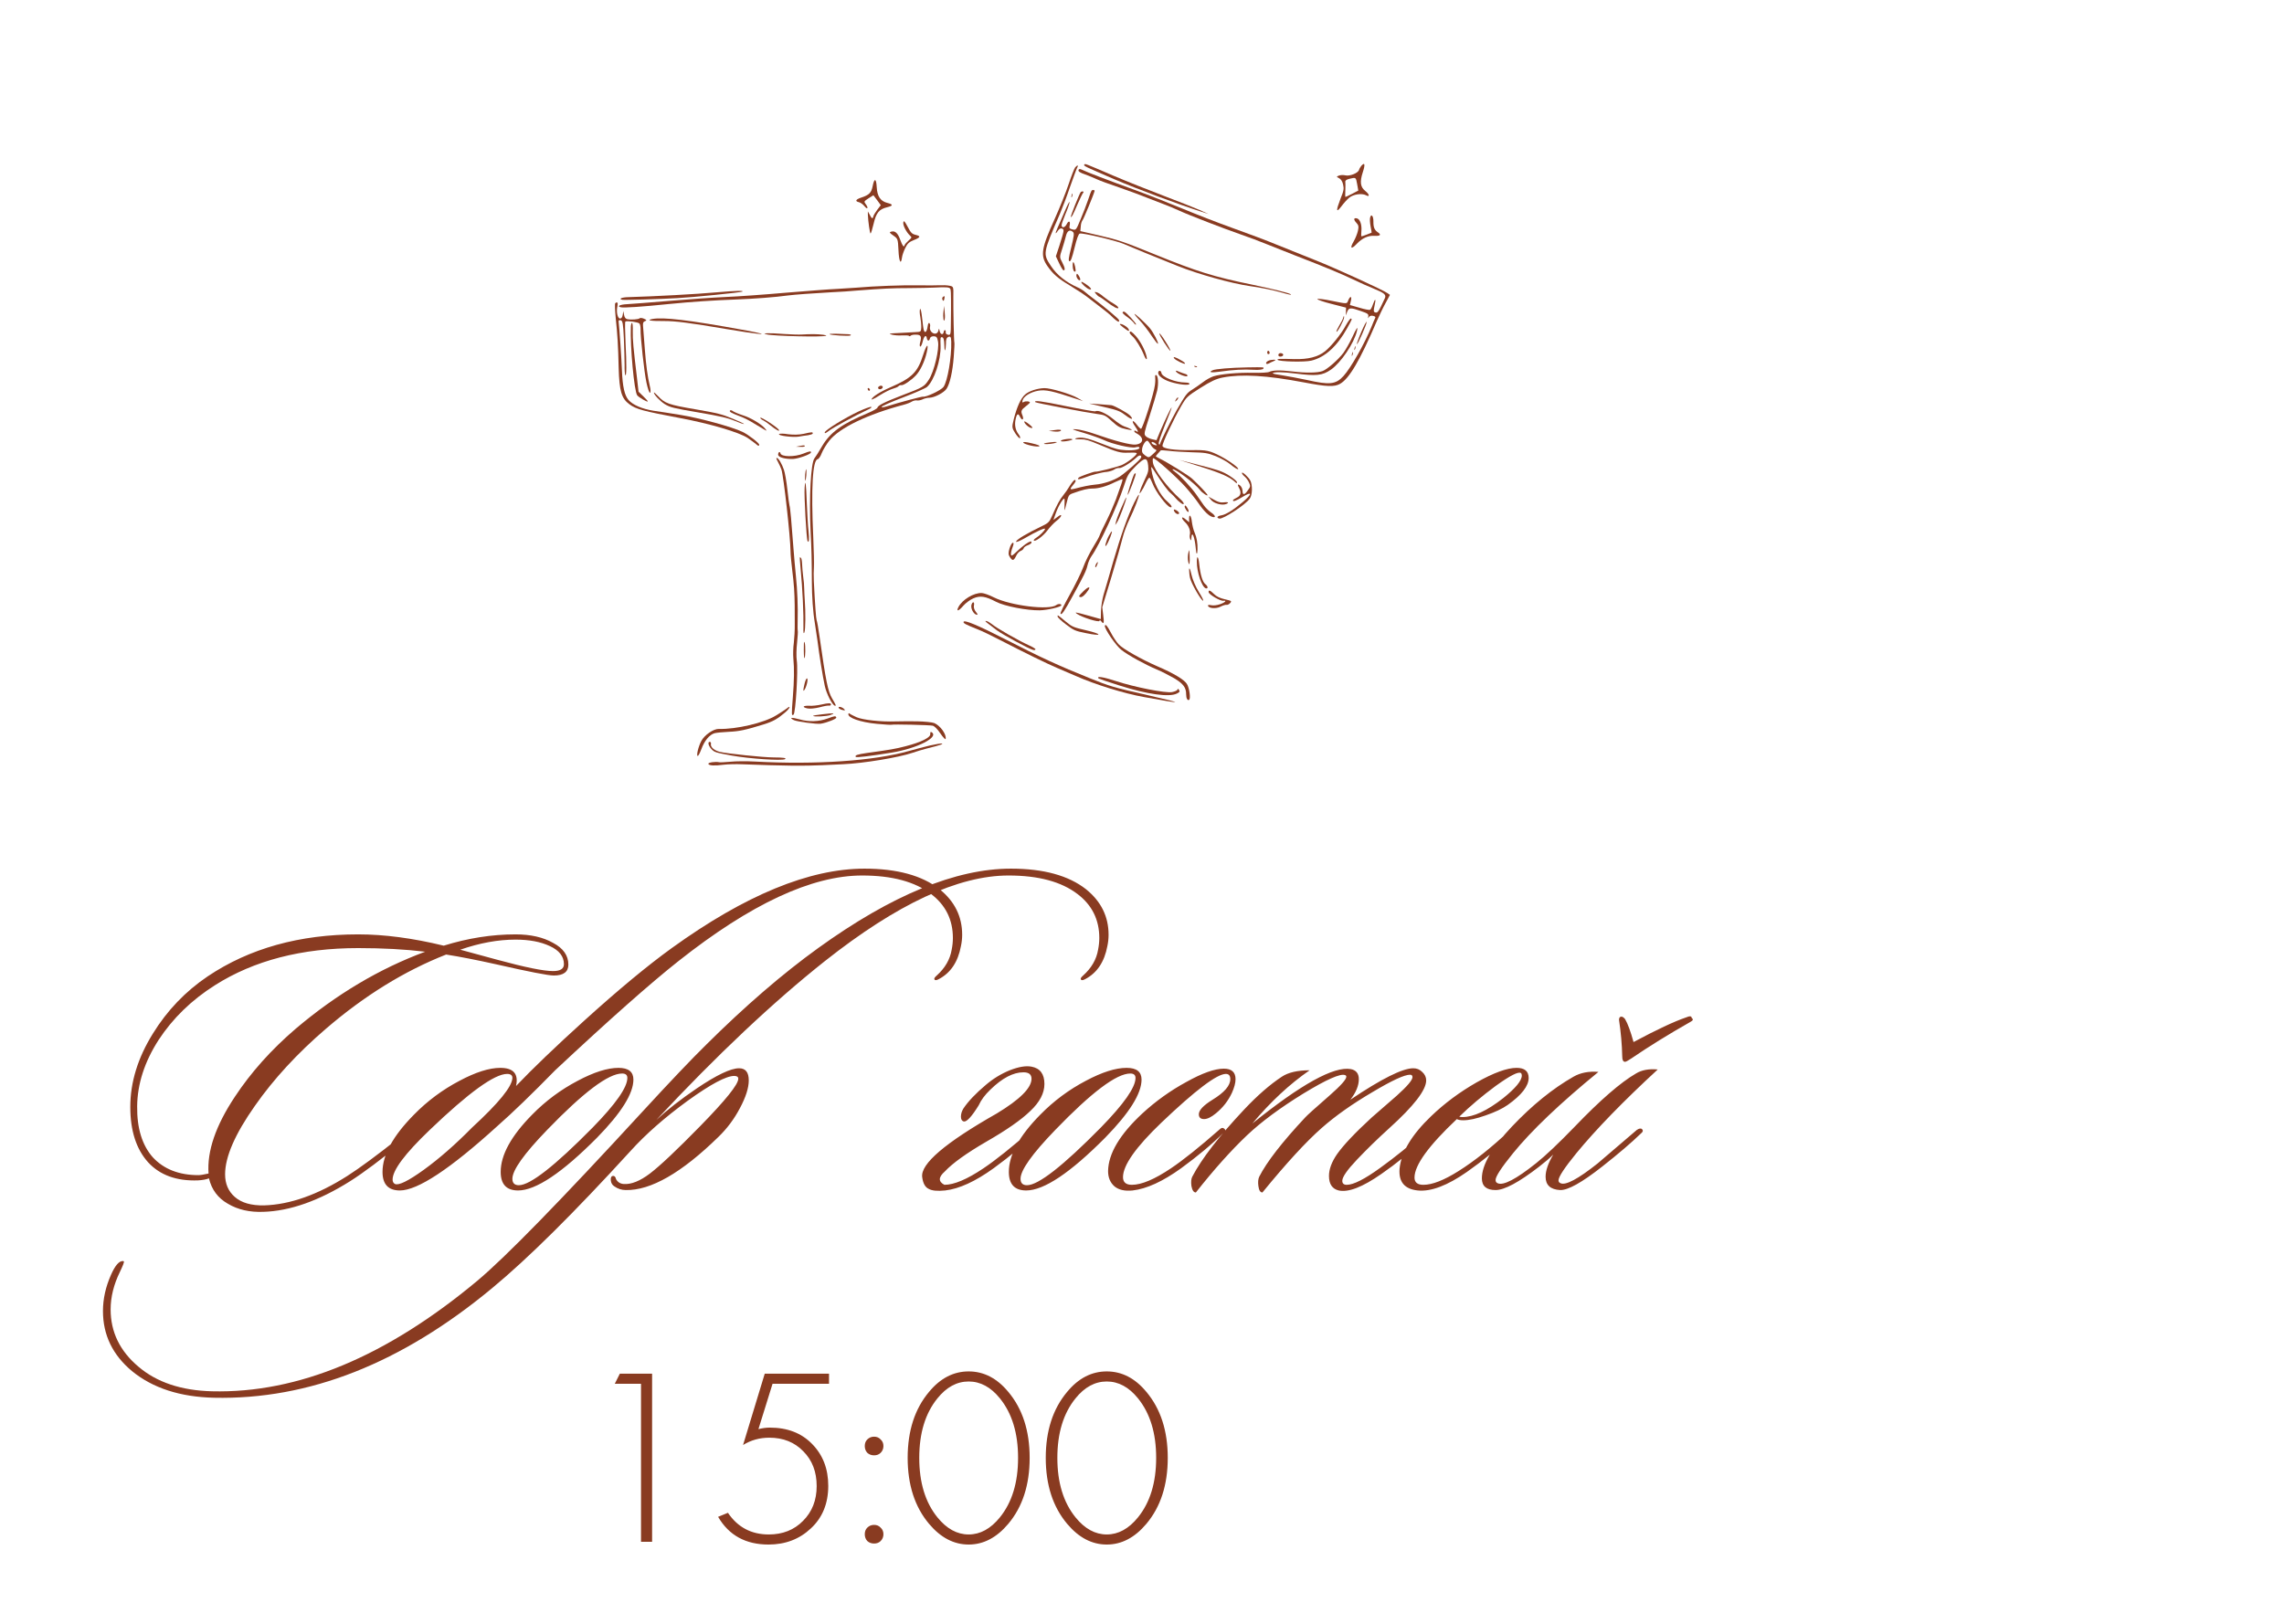 <?xml version="1.0" encoding="UTF-8"?> <svg xmlns="http://www.w3.org/2000/svg" width="277" height="197" viewBox="0 0 277 197" fill="none"><path d="M68.93 117.015C68.93 117.896 68.343 118.336 67.169 118.336C66.484 118.336 64.136 117.88 60.124 116.966C57.776 116.445 55.771 116.053 54.107 115.792C49.052 117.782 44.193 120.782 39.529 124.794C36.072 127.762 33.202 130.876 30.919 134.138C28.506 137.562 27.299 140.334 27.299 142.454C27.299 143.596 27.69 144.509 28.473 145.194C29.288 145.911 30.479 146.254 32.044 146.221C35.175 146.123 38.534 144.933 42.122 142.65C43.655 141.671 45.775 140.106 48.481 137.953C48.938 137.595 49.215 137.464 49.313 137.562C49.509 137.758 49.362 138.068 48.873 138.492C46.199 140.677 44.062 142.275 42.464 143.286C38.681 145.667 35.175 146.906 31.946 147.004C30.283 147.069 28.848 146.743 27.641 146.025C26.434 145.34 25.668 144.313 25.342 142.943C25.016 143.074 24.576 143.155 24.021 143.188C21.412 143.286 19.39 142.552 17.955 140.986C16.52 139.388 15.803 137.154 15.803 134.284C15.803 131.284 16.716 128.316 18.542 125.381C20.271 122.576 22.488 120.26 25.195 118.434C30.25 115.042 36.333 113.346 43.443 113.346C46.606 113.346 50.063 113.803 53.814 114.716C56.749 113.803 59.652 113.346 62.522 113.346C64.348 113.346 65.865 113.689 67.071 114.374C68.311 115.026 68.93 115.907 68.93 117.015ZM68.392 116.966C68.392 116.021 67.821 115.287 66.68 114.765C65.571 114.243 64.185 113.982 62.522 113.982C60.402 113.982 58.168 114.39 55.819 115.205C56.863 115.499 58.363 115.907 60.32 116.428C63.679 117.342 65.93 117.798 67.071 117.798C67.952 117.798 68.392 117.521 68.392 116.966ZM51.563 115.45C49.117 115.156 46.41 115.01 43.443 115.01C36.594 115.01 30.805 116.51 26.076 119.51C23.238 121.304 20.955 123.522 19.227 126.164C17.531 128.805 16.667 131.48 16.634 134.186C16.602 136.861 17.238 138.932 18.542 140.399C19.879 141.834 21.722 142.552 24.07 142.552C24.298 142.552 24.706 142.487 25.293 142.356C25.097 139.649 26.157 136.551 28.473 133.061C30.43 130.093 32.892 127.338 35.86 124.794C40.785 120.619 46.019 117.505 51.563 115.45ZM62.584 131.74C64.638 129.588 67.394 126.946 70.851 123.815C74.993 120.065 78.532 117.13 81.467 115.01C90.37 108.585 98.165 105.372 104.851 105.372C108.797 105.372 111.83 106.204 113.95 107.867C115.777 109.335 116.69 111.178 116.69 113.395C116.69 113.852 116.641 114.308 116.543 114.765C116.184 116.689 115.287 118.026 113.852 118.777C113.559 118.94 113.379 118.94 113.314 118.777C113.282 118.679 113.379 118.532 113.608 118.336C114.619 117.423 115.222 116.379 115.418 115.205C115.516 114.716 115.565 114.243 115.565 113.787C115.565 111.569 114.684 109.791 112.923 108.454C110.966 106.954 108.178 106.204 104.557 106.204C98.459 106.204 91.039 109.661 82.299 116.575C78.874 119.282 73.884 123.701 67.329 129.833C64.491 132.735 62.143 135.002 60.284 136.633C54.577 141.818 50.647 144.411 48.494 144.411C47.092 144.411 46.391 143.661 46.391 142.161C46.391 140.106 47.663 137.79 50.207 135.214C51.837 133.551 53.68 132.181 55.735 131.104C57.691 130.061 59.339 129.539 60.676 129.539C62.274 129.539 62.91 130.273 62.584 131.74ZM61.507 130.273C59.974 130.273 56.843 132.54 52.114 137.073C49.114 139.943 47.614 141.949 47.614 143.09C47.614 143.351 47.712 143.53 47.907 143.628C48.364 143.824 49.522 143.253 51.381 141.916C53.272 140.546 55.229 138.834 57.251 136.779C60.48 133.811 62.111 131.806 62.143 130.762C62.143 130.436 61.931 130.273 61.507 130.273ZM76.818 130.958C76.818 132.654 75.35 135.002 72.415 138.002C68.175 142.275 64.979 144.411 62.827 144.411C61.424 144.411 60.723 143.661 60.723 142.161C60.723 140.106 61.995 137.79 64.539 135.214C66.169 133.551 68.012 132.181 70.067 131.104C72.024 130.061 73.671 129.539 75.008 129.539C76.215 129.539 76.818 130.012 76.818 130.958ZM75.448 130.224C73.785 130.224 70.752 132.507 66.349 137.073C63.544 139.975 62.142 141.949 62.142 142.992C62.142 143.514 62.403 143.775 62.925 143.775C64.294 143.775 67.278 141.443 71.877 136.779C74.682 133.909 76.084 131.904 76.084 130.762C76.084 130.403 75.872 130.224 75.448 130.224ZM134.3 114.765C133.941 116.689 133.044 118.026 131.609 118.777C131.315 118.94 131.136 118.94 131.071 118.777C131.038 118.679 131.136 118.532 131.364 118.336C132.375 117.423 132.979 116.379 133.174 115.205C133.272 114.716 133.321 114.243 133.321 113.787C133.321 111.569 132.441 109.791 130.679 108.454C128.723 106.954 125.934 106.204 122.314 106.204C116.215 106.204 108.796 109.661 100.055 116.575C93.761 121.565 86.945 127.99 79.606 135.85C80.944 134.61 82.574 133.339 84.498 132.034C86.912 130.403 88.624 129.588 89.635 129.588C90.418 129.588 90.809 130.077 90.809 131.056C90.809 131.969 90.45 133.094 89.733 134.431C89.048 135.736 88.184 136.893 87.14 137.904C82.672 142.275 78.921 144.427 75.888 144.362C75.399 144.362 74.943 144.215 74.519 143.922C74.258 143.759 74.111 143.514 74.078 143.188C74.046 142.862 74.127 142.682 74.323 142.65C74.519 142.617 74.649 142.748 74.714 143.041C74.91 143.4 75.22 143.596 75.644 143.628C76.557 143.693 77.617 143.269 78.824 142.356C80.063 141.41 82.101 139.486 84.939 136.584C88.004 133.453 89.537 131.545 89.537 130.86C89.537 130.632 89.374 130.517 89.048 130.517C88.07 130.517 86.178 131.528 83.373 133.551C80.601 135.573 78.302 137.595 76.475 139.617C69.627 147.118 64.033 152.662 59.696 156.25C48.705 165.382 37.453 169.817 25.941 169.556C21.831 169.458 18.521 168.382 16.01 166.327C13.661 164.37 12.487 161.941 12.487 159.038C12.487 157.571 12.813 156.103 13.466 154.635C13.955 153.526 14.428 152.972 14.884 152.972C14.95 152.972 14.999 152.988 15.031 153.021C15.064 153.119 14.901 153.543 14.542 154.293C13.792 155.826 13.417 157.342 13.417 158.842C13.417 161.582 14.542 163.898 16.792 165.789C19.01 167.681 21.978 168.676 25.696 168.773C36.132 169.034 46.862 164.566 57.886 155.369C61.278 152.532 67.963 145.683 77.943 134.822C81.302 131.17 83.879 128.463 85.672 126.702C90.369 122.038 94.886 118.141 99.224 115.01C108.127 108.585 115.922 105.372 122.608 105.372C126.554 105.372 129.587 106.204 131.707 107.867C133.533 109.335 134.446 111.178 134.446 113.395C134.446 113.852 134.397 114.308 134.3 114.765ZM120.894 135.067C123.699 133.371 125.101 131.969 125.101 130.86C125.101 130.338 124.775 130.077 124.123 130.077C122.883 130.077 121.546 130.778 120.111 132.181C119.459 132.8 118.986 133.436 118.692 134.089C117.844 135.458 117.241 136.111 116.882 136.045C116.654 135.98 116.54 135.785 116.54 135.458C116.54 135.132 116.638 134.806 116.833 134.48C117.42 133.599 118.334 132.637 119.573 131.594C120.454 130.844 121.416 130.257 122.459 129.833C123.536 129.409 124.416 129.262 125.101 129.392C126.145 129.588 126.666 130.289 126.666 131.496C126.666 132.605 126.096 133.697 124.954 134.774C123.845 135.85 122.068 137.089 119.622 138.492C117.208 139.894 115.529 141.101 114.583 142.112C113.8 142.797 113.784 143.335 114.534 143.726C115.708 143.726 117.29 143.057 119.279 141.72C120.78 140.709 122.736 139.144 125.15 137.024C125.378 136.796 125.574 136.763 125.737 136.926C125.933 137.057 125.9 137.22 125.639 137.415C124.269 138.785 122.557 140.22 120.502 141.72C118.285 143.318 116.328 144.215 114.632 144.411C113.686 144.509 113.018 144.444 112.626 144.215C112.202 144.02 111.941 143.547 111.843 142.797C111.615 141.198 114.632 138.622 120.894 135.067ZM138.446 130.958C138.446 132.654 136.979 135.002 134.044 138.002C129.804 142.275 126.608 144.411 124.455 144.411C123.053 144.411 122.351 143.661 122.351 142.161C122.351 140.106 123.623 137.79 126.167 135.214C127.798 133.551 129.641 132.181 131.695 131.104C133.652 130.061 135.299 129.539 136.636 129.539C137.843 129.539 138.446 130.012 138.446 130.958ZM137.077 130.224C135.413 130.224 132.38 132.507 127.977 137.073C125.173 139.975 123.77 141.949 123.77 142.992C123.77 143.514 124.031 143.775 124.553 143.775C125.923 143.775 128.907 141.443 133.505 136.779C136.31 133.909 137.713 131.904 137.713 130.762C137.713 130.403 137.501 130.224 137.077 130.224ZM149.405 132.572C148.948 133.551 148.296 134.382 147.448 135.067C146.893 135.524 146.42 135.752 146.029 135.752C145.605 135.752 145.393 135.556 145.393 135.165C145.393 134.676 145.948 134.089 147.056 133.404C148.491 132.523 149.209 131.692 149.209 130.909C149.209 130.485 149.03 130.273 148.671 130.273C147.594 130.273 144.985 132.246 140.843 136.192C137.745 139.16 136.196 141.362 136.196 142.797C136.196 143.416 136.555 143.726 137.272 143.726C138.446 143.726 140.028 143.057 142.018 141.72C143.518 140.709 145.475 139.144 147.888 137.024C148.116 136.796 148.312 136.763 148.475 136.926C148.671 137.057 148.638 137.22 148.377 137.415C147.007 138.785 145.295 140.22 143.241 141.72C141.023 143.318 139.066 144.215 137.37 144.411C136.424 144.509 135.69 144.346 135.169 143.922C134.647 143.465 134.386 142.845 134.386 142.063C134.419 139.943 135.805 137.611 138.544 135.067C140.175 133.567 141.952 132.295 143.877 131.251C145.801 130.175 147.317 129.637 148.426 129.637C149.372 129.637 149.845 130.061 149.845 130.909C149.845 131.365 149.698 131.92 149.405 132.572ZM173.309 137.268C173.439 137.399 173.325 137.644 172.966 138.002C171.14 139.698 169.33 141.166 167.536 142.405C165.253 144.003 163.525 144.672 162.351 144.411C161.568 144.215 161.176 143.628 161.176 142.65C161.176 141.834 161.503 140.954 162.155 140.008C162.938 138.899 164.34 137.415 166.362 135.556C167.373 134.676 168.384 133.795 169.395 132.915C170.667 131.773 171.303 131.023 171.303 130.664C171.303 130.469 171.205 130.371 171.009 130.371C170.325 130.371 168.808 131.072 166.46 132.474C164.014 133.909 161.959 135.361 160.296 136.828C158.404 138.492 156.007 141.101 153.105 144.655C152.844 144.655 152.681 144.395 152.615 143.873C152.55 143.416 152.583 143.041 152.713 142.748C153.626 140.954 155.485 138.557 158.29 135.556C158.486 135.328 159.481 134.431 161.274 132.866C162.611 131.692 163.28 130.941 163.28 130.615C163.28 130.517 163.231 130.452 163.133 130.42C162.579 130.191 160.883 130.941 158.046 132.67C155.241 134.398 152.974 136.078 151.246 137.709C149.289 139.568 147.218 141.883 145.033 144.655C144.772 144.655 144.592 144.395 144.495 143.873C144.429 143.384 144.462 143.009 144.592 142.748C145.734 140.562 147.837 137.839 150.903 134.578C152.501 132.882 154.018 131.561 155.453 130.615C156.235 130.093 157.361 129.833 158.828 129.833C156.415 131.496 154.099 133.648 151.882 136.29C157.785 131.528 161.764 129.327 163.818 129.686C164.47 129.816 164.797 130.224 164.797 130.909C164.797 131.692 164.454 132.523 163.769 133.404C167.552 130.86 170.096 129.588 171.401 129.588C171.825 129.588 172.184 129.735 172.477 130.028C172.803 130.322 172.966 130.664 172.966 131.056C172.966 132.23 171.466 134.17 168.466 136.877C167.063 138.149 165.759 139.421 164.552 140.693C163.378 141.932 162.791 142.78 162.791 143.237C162.791 143.563 162.97 143.726 163.329 143.726C164.144 143.726 165.498 143.041 167.389 141.671C169.281 140.302 170.993 138.915 172.526 137.513C172.885 137.187 173.146 137.105 173.309 137.268ZM185.393 130.762C185.393 131.74 184.545 132.833 182.849 134.04C182.197 134.496 181.3 134.92 180.159 135.312C179.05 135.703 178.153 135.899 177.468 135.899C177.109 135.899 176.848 135.85 176.685 135.752C173.261 138.981 171.549 141.345 171.549 142.845C171.549 143.432 171.908 143.726 172.625 143.726C173.701 143.726 175.12 143.172 176.881 142.063C178.805 140.856 180.876 139.209 183.094 137.122C183.42 136.828 183.648 136.763 183.779 136.926C183.909 137.089 183.828 137.317 183.534 137.611C181.643 139.339 179.767 140.856 177.908 142.161C175.528 143.824 173.538 144.574 171.94 144.411C170.342 144.248 169.608 143.367 169.739 141.769C169.934 139.78 171.206 137.66 173.555 135.41C175.185 133.844 177.028 132.474 179.083 131.3C181.17 130.126 182.784 129.539 183.926 129.539C184.904 129.539 185.393 129.947 185.393 130.762ZM184.464 130.175C184.17 129.947 183.143 130.469 181.382 131.74C179.751 132.947 178.283 134.186 176.979 135.458C177.077 135.491 177.207 135.507 177.37 135.507C178.707 135.507 180.354 134.741 182.311 133.208C183.812 132.001 184.562 131.088 184.562 130.469C184.562 130.338 184.529 130.24 184.464 130.175ZM201.048 129.735C196.841 133.616 193.547 137.008 191.166 139.91C189.731 141.671 189.014 142.764 189.014 143.188C189.014 143.351 189.095 143.465 189.258 143.53C189.878 143.824 191.378 143.025 193.759 141.133C193.824 141.068 195.406 139.715 198.504 137.073C198.798 136.877 199.01 136.845 199.14 136.975C199.303 137.138 199.255 137.317 198.994 137.513C197.852 138.622 196.287 139.959 194.297 141.525C191.851 143.449 190.155 144.395 189.209 144.362C188.035 144.297 187.448 143.759 187.448 142.748C187.448 141.997 187.758 141.101 188.378 140.057C187.954 140.481 187.383 140.97 186.666 141.525C184.22 143.416 182.458 144.362 181.382 144.362C180.273 144.362 179.719 143.889 179.719 142.943C179.719 141.313 180.942 139.209 183.388 136.633C185.834 134.056 188.313 132.05 190.824 130.615C191.672 130.126 192.683 129.93 193.857 130.028C189.193 133.844 185.736 137.138 183.486 139.91C182.083 141.639 181.382 142.715 181.382 143.139C181.382 143.335 181.464 143.465 181.627 143.53C182.312 143.856 183.877 143.041 186.323 141.084C187.465 140.171 189.014 138.703 190.971 136.681C194.069 133.453 196.548 131.3 198.407 130.224C199.091 129.8 199.972 129.637 201.048 129.735ZM196.352 123.717C196.352 123.457 196.45 123.326 196.645 123.326C196.776 123.326 196.923 123.424 197.086 123.62C197.412 124.174 197.754 125.104 198.113 126.408C200.918 124.908 203.038 123.913 204.473 123.424C204.929 123.228 205.158 123.245 205.158 123.473C205.386 123.636 205.337 123.799 205.011 123.962C202.369 125.462 199.972 126.946 197.819 128.414C197.428 128.675 197.184 128.805 197.086 128.805C196.857 128.805 196.743 128.593 196.743 128.169C196.711 126.702 196.58 125.218 196.352 123.717Z" fill="#893B21"></path><path d="M77.741 187.027V167.86H74.561L75.173 166.637H79.086V187.027H77.741ZM100.542 166.637V167.86H93.694L91.982 173.362C92.471 173.24 92.93 173.179 93.358 173.179C95.498 173.179 97.21 173.841 98.494 175.166C99.798 176.491 100.45 178.182 100.45 180.241C100.45 182.381 99.747 184.103 98.341 185.407C96.955 186.711 95.243 187.364 93.205 187.364C90.433 187.364 88.395 186.243 87.091 184.001L88.283 183.512C89.465 185.264 91.116 186.141 93.236 186.141C94.927 186.141 96.313 185.591 97.393 184.49C98.494 183.389 99.044 181.983 99.044 180.271C99.044 178.539 98.504 177.133 97.424 176.053C96.364 174.952 94.988 174.402 93.297 174.402C92.135 174.402 91.075 174.697 90.117 175.288L92.746 166.637H100.542ZM105.184 176.236C104.98 176.012 104.878 175.737 104.878 175.411C104.878 175.084 104.98 174.819 105.184 174.616C105.408 174.392 105.683 174.279 106.009 174.279C106.336 174.279 106.6 174.392 106.804 174.616C107.028 174.819 107.141 175.084 107.141 175.411C107.141 175.737 107.028 176.012 106.804 176.236C106.6 176.44 106.336 176.542 106.009 176.542C105.683 176.542 105.408 176.44 105.184 176.236ZM105.184 186.936C104.98 186.711 104.878 186.436 104.878 186.11C104.878 185.784 104.98 185.519 105.184 185.315C105.408 185.091 105.683 184.979 106.009 184.979C106.336 184.979 106.6 185.091 106.804 185.315C107.028 185.519 107.141 185.784 107.141 186.11C107.141 186.436 107.028 186.711 106.804 186.936C106.6 187.139 106.336 187.241 106.009 187.241C105.683 187.241 105.408 187.139 105.184 186.936ZM112.678 168.838C114.044 167.187 115.644 166.362 117.478 166.362C119.312 166.362 120.912 167.187 122.278 168.838C124.01 170.896 124.876 173.566 124.876 176.847C124.876 180.129 124.01 182.798 122.278 184.857C120.871 186.528 119.271 187.364 117.478 187.364C115.684 187.364 114.085 186.528 112.678 184.857C110.946 182.798 110.08 180.129 110.08 176.847C110.08 173.566 110.946 170.896 112.678 168.838ZM113.687 184.062C114.808 185.448 116.072 186.141 117.478 186.141C118.884 186.141 120.148 185.448 121.269 184.062C122.736 182.248 123.47 179.843 123.47 176.847C123.47 173.851 122.736 171.447 121.269 169.633C120.168 168.267 118.905 167.584 117.478 167.584C116.051 167.584 114.788 168.267 113.687 169.633C112.22 171.447 111.486 173.851 111.486 176.847C111.486 179.843 112.22 182.248 113.687 184.062ZM129.427 168.838C130.792 167.187 132.392 166.362 134.226 166.362C136.06 166.362 137.66 167.187 139.026 168.838C140.758 170.896 141.624 173.566 141.624 176.847C141.624 180.129 140.758 182.798 139.026 184.857C137.619 186.528 136.02 187.364 134.226 187.364C132.433 187.364 130.833 186.528 129.427 184.857C127.694 182.798 126.828 180.129 126.828 176.847C126.828 173.566 127.694 170.896 129.427 168.838ZM130.435 184.062C131.556 185.448 132.82 186.141 134.226 186.141C135.632 186.141 136.896 185.448 138.017 184.062C139.484 182.248 140.218 179.843 140.218 176.847C140.218 173.851 139.484 171.447 138.017 169.633C136.916 168.267 135.653 167.584 134.226 167.584C132.799 167.584 131.536 168.267 130.435 169.633C128.968 171.447 128.234 173.851 128.234 176.847C128.234 179.843 128.968 182.248 130.435 184.062Z" fill="#893B21"></path><path d="M165.093 20.122C164.98 20.269 164.852 20.477 164.825 20.596C164.735 20.986 163.706 21.396 163.181 21.274C162.911 21.212 162.559 21.226 162.366 21.307C162.069 21.428 162.066 21.443 162.406 21.616C162.632 21.732 162.817 22.027 162.891 22.392C163.009 22.909 162.975 23.122 162.571 24.118C162.01 25.584 162.038 25.874 162.673 25.042C162.951 24.664 163.376 24.194 163.63 23.984C164.138 23.565 165.138 23.417 165.662 23.68C166.153 23.952 166.098 23.576 165.589 23.174C164.975 22.684 164.896 22.066 165.279 20.891C165.594 19.937 165.521 19.636 165.093 20.122ZM164.595 22.344L164.732 23.118L163.958 23.523C163.528 23.74 163.173 23.91 163.161 23.892C163.138 23.855 163.143 23.492 163.161 23.07C163.18 22.648 163.175 22.189 163.158 22.059C163.132 21.895 163.302 21.776 163.671 21.688C164.441 21.503 164.445 21.488 164.595 22.344Z" fill="#893B21"></path><path d="M166.162 26.416C166.121 26.596 166.148 27.092 166.23 27.49C166.312 27.888 166.363 28.216 166.345 28.227C166.311 28.235 166.051 28.333 165.736 28.465C165.424 28.583 165.149 28.677 165.119 28.67C165.074 28.66 165.076 28.376 165.107 28.036C165.179 27.247 164.939 26.576 164.563 26.489C164.158 26.395 164.133 26.642 164.514 27.046C164.769 27.31 164.802 27.507 164.685 28.017C164.605 28.362 164.376 28.941 164.169 29.288C163.669 30.151 163.874 30.293 164.545 29.58C165.194 28.893 165.936 28.559 166.684 28.606C167.369 28.654 167.55 28.49 167.141 28.206C166.687 27.911 166.557 27.581 166.563 26.872C166.577 26.196 166.291 25.861 166.162 26.416Z" fill="#893B21"></path><path d="M131.508 19.968C131.365 20.109 131.55 20.199 135.133 21.739C137.955 22.944 142.965 24.813 145.692 25.68L146.575 25.964L145.501 25.478C144.913 25.216 142.955 24.447 141.152 23.762C139.348 23.076 136.611 21.985 135.07 21.329C131.456 19.783 131.618 19.836 131.508 19.968Z" fill="#893B21"></path><path d="M130.394 20.308C130.281 20.455 129.935 21.339 129.619 22.292C129.304 23.246 128.546 25.155 127.931 26.513C126.288 30.129 126.154 30.983 127.003 32.237C127.69 33.233 128.295 33.767 129.769 34.645C130.574 35.132 131.535 35.764 131.895 36.053C132.271 36.345 132.995 36.907 133.507 37.294C134.03 37.7 134.538 38.101 134.641 38.204C135.205 38.777 135.595 39.072 135.688 39.015C135.747 38.965 135.737 38.868 135.68 38.776C135.526 38.551 133.897 37.179 132.776 36.351C132.264 35.965 131.687 35.515 131.505 35.347C131.319 35.193 130.945 34.965 130.67 34.854C129.264 34.228 128.171 33.344 127.479 32.3C126.457 30.768 126.464 30.738 128.531 25.973C128.803 25.341 129.364 23.876 129.761 22.704C130.174 21.536 130.562 20.473 130.642 20.334C130.826 20.013 130.673 19.993 130.394 20.308Z" fill="#893B21"></path><path d="M130.795 20.64C130.76 20.79 130.991 20.954 131.593 21.156C132.045 21.324 132.681 21.581 132.994 21.733C133.308 21.884 134.561 22.348 135.765 22.752C136.98 23.175 138.512 23.735 139.19 24.018C139.871 24.286 140.786 24.64 141.223 24.804C141.66 24.968 142.469 25.298 142.997 25.546C144.226 26.115 148.47 27.743 150.505 28.451C151.355 28.742 152.827 29.288 153.78 29.682C154.737 30.061 156.243 30.662 157.113 31.005C160.671 32.381 162.547 33.162 164.044 33.871C164.912 34.293 166.061 34.796 166.611 35.018C167.869 35.53 168.15 35.753 167.959 36.166C167.203 37.792 167.098 37.973 166.813 37.907C166.573 37.852 166.555 37.721 166.708 37.062C166.909 36.192 166.781 36.131 166.493 36.965C166.39 37.273 166.249 37.54 166.16 37.583C166.086 37.629 165.494 37.523 164.873 37.332L163.716 37.002L163.841 36.462C163.979 35.862 163.718 35.897 163.482 36.505C163.351 36.87 163.336 36.866 161.583 36.508C160.604 36.298 159.787 36.204 159.769 36.279C159.752 36.353 160.527 36.627 161.485 36.865L163.247 37.319L163.233 37.79L163.219 38.261L163.383 37.825C163.583 37.302 163.792 37.288 165.064 37.74C165.884 38.024 165.994 38.097 165.943 38.385C165.899 38.644 165.911 38.662 166.019 38.466C166.099 38.326 166.288 38.26 166.514 38.312C166.799 38.378 166.86 38.455 166.755 38.636C166.69 38.779 166.503 39.178 166.371 39.542C165.549 41.595 163.832 44.641 162.945 45.604C162.01 46.636 161.264 46.716 158.527 46.099C157.532 45.885 156.182 45.635 155.541 45.535C154.881 45.445 154.352 45.339 154.366 45.279C154.408 45.099 155.653 45.118 157.081 45.306C159.663 45.635 160.375 45.563 161.431 44.828C162.642 43.971 164.208 41.648 164.566 40.167C164.725 39.477 164.536 39.75 163.967 40.976C163.683 41.59 163.208 42.412 162.928 42.805C162.311 43.626 160.942 44.825 160.392 45.014C159.786 45.237 158.373 45.258 156.789 45.065C155.234 44.879 154.359 44.898 153.929 45.114C153.785 45.192 152.919 45.244 152.006 45.222C150.117 45.181 148.031 45.377 147.161 45.65C146.834 45.764 146.256 46.072 145.888 46.366C145.523 46.645 144.939 47.047 144.607 47.254C143.923 47.681 143.802 47.858 142.693 49.781C141.998 51.01 140.772 53.506 140.67 53.877C140.65 53.967 140.604 53.957 140.535 53.846C140.462 53.75 140.757 52.887 141.279 51.586C141.748 50.447 142.116 49.474 142.093 49.437C142.046 49.363 141.305 50.929 140.691 52.35L140.258 53.403L139.702 53.275C139.402 53.205 139.062 53.032 138.936 52.892C138.723 52.653 138.757 52.503 139.426 50.431C139.816 49.226 140.228 47.853 140.336 47.388C140.525 46.5 140.459 45.553 140.204 45.494C140.114 45.473 140.071 45.59 140.1 45.739C140.125 45.902 140.122 46.328 140.069 46.695C139.988 47.592 138.559 52.062 138.378 52.021C138.288 52 138.056 51.773 137.864 51.507C137.355 50.837 137.168 51.03 137.659 51.712C138.062 52.295 138.118 52.529 137.793 52.296C137.683 52.223 137.574 52.214 137.557 52.289C137.54 52.364 137.669 52.489 137.854 52.579C138.798 53.081 138.718 53.837 137.699 53.933C137.087 53.98 135.22 53.501 132.733 52.626C131.958 52.352 131 52.115 130.566 52.078C129.851 52.023 129.934 52.074 131.46 52.521C132.377 52.797 133.457 53.189 133.872 53.379C134.913 53.873 137.21 54.404 137.701 54.265C137.924 54.19 138.145 54.194 138.176 54.264C138.326 54.504 137.593 54.666 136.545 54.613C135.639 54.562 135.222 54.45 133.904 53.924C132.093 53.205 131.405 53.03 130.786 53.108C130.134 53.194 130.341 53.321 131.107 53.293C131.631 53.287 132.063 53.403 133.257 53.916C135.506 54.863 135.878 54.965 136.872 54.91C137.384 54.886 137.821 54.908 137.856 54.964C137.972 55.148 136.733 56.126 136.032 56.421C135.386 56.683 133.053 57.264 132.842 57.216C132.692 57.181 131.002 57.785 130.844 57.922C130.561 58.188 130.826 58.203 131.45 57.968C132.404 57.604 133.617 57.284 134.245 57.24C134.554 57.201 134.963 57.074 135.133 56.956C135.321 56.826 135.593 56.746 135.728 56.778C135.998 56.84 137.196 56.106 137.847 55.483C138.174 55.164 138.47 55.185 138.397 55.499C138.345 55.724 136.553 57.316 135.825 57.795C135.079 58.286 133.793 58.715 132.811 58.788C132.18 58.847 131.335 59.015 130.356 59.278C129.75 59.438 129.707 59.349 130.099 58.887C130.468 58.451 130.543 58.263 130.348 58.218C130.273 58.201 130.01 58.519 129.762 58.904C129.527 59.307 129.148 59.852 128.932 60.102C128.537 60.579 128.178 61.238 127.572 62.63C127.248 63.345 127.142 63.462 126.219 63.897C124.566 64.683 123.279 65.459 123.223 65.699C123.196 65.819 123.63 65.651 124.23 65.316C125.728 64.446 126.789 63.965 126.74 64.175C126.691 64.385 126.097 64.974 125.653 65.25C125.468 65.365 125.34 65.509 125.374 65.565C125.517 65.771 126.527 65.026 127.035 64.338C127.312 63.96 127.792 63.455 128.084 63.222C128.39 62.993 128.661 62.708 128.692 62.573C128.712 62.42 128.56 62.464 128.25 62.708L127.756 63.067L128.069 62.192C128.385 61.302 129.061 60.226 129.097 60.55C129.125 60.636 129.113 61.028 129.101 61.42C129.088 62.096 129.091 62.081 129.342 61.065C129.589 60.064 129.618 60.008 130.168 59.819C131.256 59.423 131.96 59.254 132.479 59.264C133.205 59.274 134.202 58.999 135.187 58.5C135.647 58.291 136.051 58.116 136.112 58.13C136.172 58.144 136.106 58.428 135.981 58.763C135.853 59.112 135.572 59.916 135.344 60.558C135.102 61.197 134.589 62.389 134.177 63.21C133.766 64.031 133.399 64.799 133.368 64.933C133.336 65.068 132.978 65.728 132.553 66.403C132.143 67.082 131.587 68.186 131.353 68.858C131.103 69.527 130.36 71.029 129.712 72.19C129.064 73.351 128.562 74.356 128.62 74.449C128.747 74.652 129.082 74.161 130.099 72.295C131.467 69.8 131.741 69.232 131.897 68.557C131.976 68.213 132.206 67.697 132.392 67.44C133.3 66.181 135.516 61.388 136.285 59.023C136.731 57.641 136.814 57.487 137.702 56.587C138.818 55.455 139.143 55.419 139.248 56.47C139.308 57.1 139.263 57.295 138.809 58.232C138.535 58.801 138.278 59.436 138.251 59.619C138.178 59.934 138.193 59.938 138.412 59.609C138.55 59.42 138.796 58.971 138.965 58.584C139.145 58.215 139.338 57.928 139.398 57.942C139.473 57.959 139.636 58.281 139.785 58.663C140.147 59.631 141.488 61.426 141.938 61.53C142.239 61.599 142.076 61.278 141.628 60.89C140.671 60.1 139.826 58.42 139.634 56.923C139.585 56.517 139.624 56.557 140.077 57.262C141.035 58.731 141.625 59.531 141.971 59.816C142.157 59.97 142.427 60.237 142.561 60.411C142.695 60.584 142.98 60.855 143.185 60.997C143.712 61.387 143.683 61.033 143.147 60.546C141.573 59.14 139.979 57.002 139.829 56.147C139.783 55.867 139.793 55.617 139.849 55.583C140.015 55.479 142.679 57.848 143.748 59.042C144.263 59.62 144.989 60.514 145.343 61.038C145.992 61.994 146.624 62.614 147.074 62.718C147.51 62.818 147.392 62.507 146.843 62.143C146.559 61.935 146.16 61.543 145.983 61.281C145.791 61.015 145.399 60.451 145.104 60.019C144.512 59.156 143.079 57.624 142.503 57.239C142.299 57.097 142.158 56.953 142.21 56.934C142.45 56.784 144.971 58.678 145.55 59.459C145.791 59.783 146.518 60.267 146.443 60.045C146.387 59.874 145.369 58.802 144.575 58.065C144.103 57.64 141.529 56.05 140.631 55.621C140.374 55.499 140.167 55.372 140.173 55.342C140.187 55.282 140.594 54.823 140.781 54.63C140.818 54.606 141.271 54.632 141.795 54.69C142.316 54.763 143.551 54.828 144.524 54.863C146.129 54.903 146.436 54.942 147.438 55.332C148.059 55.586 148.86 56.024 149.243 56.349C149.627 56.675 150.027 56.925 150.125 56.916C150.434 56.877 149.15 55.933 148.036 55.344C146.707 54.657 146.332 54.571 144.489 54.602C142.441 54.634 141.032 54.435 140.985 54.092C140.938 53.813 142.313 50.878 143.259 49.249C143.89 48.163 143.993 48.06 145.586 47.054C146.865 46.245 147.503 45.95 148.281 45.798C150.584 45.352 153.642 45.538 158.144 46.389C160.886 46.913 161.825 46.956 162.517 46.563C163.646 45.924 164.929 43.726 166.988 38.927C167.283 38.269 167.747 37.286 168.044 36.755L168.572 35.771L168.273 35.56C167.716 35.163 161.994 32.544 159.516 31.561C158.171 31.013 156.085 30.183 154.883 29.7C153.7 29.206 151.269 28.296 149.5 27.666C147.731 27.036 144.96 25.953 143.329 25.275C141.698 24.598 139.028 23.554 137.38 22.952C134.504 21.908 131.843 20.898 131.175 20.57C130.945 20.469 130.83 20.49 130.795 20.64ZM139.535 53.931C139.681 54.186 139.925 54.431 140.068 54.496C140.328 54.604 140.321 54.634 139.84 55.075C139.336 55.543 139.317 55.554 138.882 55.248C138.545 54.997 138.456 54.834 138.512 54.452C138.575 53.977 138.942 53.415 139.167 53.467C139.227 53.48 139.4 53.694 139.535 53.931ZM140.199 53.863C140.351 54.025 140.33 54.051 140.059 53.989C139.879 53.947 139.701 53.827 139.673 53.742C139.598 53.519 139.944 53.599 140.199 53.863Z" fill="#893B21"></path><path d="M132.4 23.11C132.338 23.174 132.145 23.667 131.964 24.241C131.773 24.797 131.366 25.871 131.057 26.59C130.513 27.917 130.495 27.928 130.074 27.831C129.714 27.748 129.653 27.67 129.722 27.37C129.85 26.816 129.609 26.697 129.367 27.194C129.158 27.619 128.775 27.704 128.749 27.335C128.728 27.22 128.946 26.622 129.2 26.002C129.472 25.37 129.703 24.713 129.715 24.526C129.723 24.354 129.467 24.848 129.126 25.637C128.785 26.427 128.398 27.349 128.243 27.676C127.942 28.364 127.974 28.498 128.319 27.962C128.48 27.747 128.643 27.658 128.816 27.73C129.088 27.855 129.063 27.96 128.473 29.83L128.055 31.091L128.447 31.924C128.658 32.383 128.9 32.771 128.96 32.785C129.216 32.844 129.16 32.468 128.831 31.839C128.498 31.225 128.497 31.162 128.806 30.238C128.975 29.709 129.19 28.985 129.267 28.655C129.419 27.995 129.752 27.788 130.128 28.143C130.299 28.294 130.257 28.615 129.923 29.991C129.598 31.258 129.553 31.659 129.703 31.693C129.853 31.728 130.01 31.322 130.317 30.066C130.602 28.901 130.802 28.378 130.954 28.334C131.266 28.217 135.344 29.192 136.252 29.575C136.983 29.902 140.366 31.285 142.829 32.265C145.318 33.267 149.422 34.405 151.659 34.717C152.765 34.862 154.412 35.196 155.303 35.449C156.475 35.783 156.794 35.842 156.443 35.65C156.145 35.502 154.35 35.055 152.027 34.565C147.148 33.564 145.23 32.962 139.995 30.836C136.323 29.339 135.619 29.097 133.457 28.597L131.024 28.035L131.073 27.478C131.083 27.164 131.192 26.826 131.302 26.694C131.434 26.535 132.655 23.579 132.752 23.16C132.78 23.04 132.503 23.007 132.4 23.11Z" fill="#893B21"></path><path d="M131.076 23.292C130.929 23.447 129.813 26.221 129.871 26.314C129.94 26.424 130.132 26.074 130.72 24.694C131.014 24.035 131.295 23.437 131.373 23.376C131.435 23.311 131.419 23.244 131.329 23.224C131.254 23.206 131.135 23.242 131.076 23.292Z" fill="#893B21"></path><path d="M129.959 23.703C129.91 23.913 129.923 23.994 129.992 23.9C130.043 23.817 130.085 23.637 130.079 23.525C130.055 23.425 130.007 23.493 129.959 23.703Z" fill="#893B21"></path><path d="M105.842 22.546C105.682 23.377 105.429 23.65 104.436 23.973C103.767 24.198 103.67 24.412 104.166 24.527C104.361 24.572 104.66 24.783 104.844 25.015C105.211 25.479 105.36 25.245 104.996 24.766C104.755 24.442 104.774 24.43 105.335 24.055L105.926 23.686L106.375 24.279L106.819 24.888L106.41 25.425C106.18 25.735 105.955 26.093 105.924 26.228C105.841 26.588 105.724 26.545 105.476 26.046L105.252 25.646L105.255 26.042C105.281 26.822 105.491 28.308 105.581 28.328C105.626 28.339 105.796 27.81 105.945 27.165C106.257 25.816 106.611 25.377 107.583 25.143C108.339 24.955 108.343 24.798 107.611 24.613C106.773 24.403 106.389 23.809 106.327 22.705C106.274 21.635 106.037 21.564 105.842 22.546Z" fill="#893B21"></path><path d="M162.906 38.534C162.865 38.714 162.637 39.151 162.412 39.509C162.205 39.856 162.05 40.184 162.085 40.239C162.177 40.387 163.02 38.797 163.014 38.48C162.999 38.271 162.98 38.283 162.906 38.534Z" fill="#893B21"></path><path d="M165.106 40.246C164.769 41.02 164.534 41.693 164.554 41.745C164.65 41.877 165.766 39.309 165.746 39.051C165.726 38.936 165.444 39.471 165.106 40.246Z" fill="#893B21"></path><path d="M163.216 39.48C162.681 40.493 161.463 41.996 160.704 42.61C159.831 43.308 158.64 43.601 156.972 43.563C155.214 43.504 154.877 43.521 154.943 43.647C155.082 43.868 158.243 43.952 159.05 43.744C160.71 43.338 162.174 42.002 163.401 39.775C164.002 38.682 164.002 38.682 163.821 38.64C163.761 38.626 163.484 39.005 163.216 39.48Z" fill="#893B21"></path><path d="M109.554 26.975C109.478 27.305 109.913 28.164 110.369 28.585C110.604 28.797 110.601 28.812 110.182 29.189C109.943 29.402 109.726 29.653 109.706 29.742C109.629 30.072 109.449 29.825 109.178 29.084C108.89 28.275 108.552 27.96 108.076 28.102C107.823 28.17 107.869 28.244 108.346 28.575C108.891 28.954 108.899 28.988 108.965 30.345C109.019 31.684 109.261 32.214 109.389 31.249C109.418 30.987 109.599 30.476 109.783 30.092C110.053 29.539 110.256 29.349 110.812 29.13C111.648 28.802 111.701 28.64 111.04 28.488C110.605 28.387 110.452 28.225 110.08 27.508C109.705 26.805 109.613 26.721 109.554 26.975Z" fill="#893B21"></path><path d="M130.094 32.212C130.091 32.701 130.251 33.038 130.417 32.934C130.532 32.85 130.308 31.835 130.172 31.803C130.112 31.79 130.086 31.973 130.094 32.212Z" fill="#893B21"></path><path d="M130.547 33.34C130.485 33.61 130.8 34.093 130.985 33.978C131.059 33.932 130.996 33.728 130.86 33.491C130.649 33.174 130.592 33.145 130.547 33.34Z" fill="#893B21"></path><path d="M131.138 34.206C131.1 34.371 131.818 35.027 132.134 35.1C132.299 35.138 132.354 35.103 132.3 34.996C132.127 34.719 131.169 34.071 131.138 34.206Z" fill="#893B21"></path><path d="M164.279 42.218C164.231 42.428 164.243 42.51 164.313 42.416C164.363 42.333 164.405 42.153 164.399 42.041C164.375 41.94 164.328 42.008 164.279 42.218Z" fill="#893B21"></path><path d="M132.948 35.68C133.07 35.834 133.256 35.988 133.331 36.005C133.421 36.026 133.789 36.285 134.153 36.559C134.995 37.227 135.591 37.523 135.632 37.343C135.653 37.253 135.376 37.015 135.013 36.805C134.636 36.591 134.105 36.216 133.813 35.975C133.539 35.722 133.165 35.493 133 35.455C132.699 35.386 132.699 35.386 132.948 35.68Z" fill="#893B21"></path><path d="M163.967 42.933C163.918 43.143 163.931 43.225 164 43.13C164.051 43.047 164.092 42.867 164.087 42.756C164.062 42.655 164.015 42.723 163.967 42.933Z" fill="#893B21"></path><path d="M137.588 38.099C137.616 38.185 137.937 38.575 138.306 38.96C138.672 39.361 139.27 40.131 139.643 40.707C140.031 41.286 140.372 41.728 140.427 41.693C140.553 41.628 139.887 40.337 139.466 39.829C139.023 39.284 137.524 37.895 137.588 38.099Z" fill="#893B21"></path><path d="M136.141 37.906C136.123 37.981 136.371 38.212 136.696 38.445C137.01 38.66 137.364 38.978 137.486 39.133C137.59 39.299 137.723 39.409 137.779 39.374C137.89 39.305 136.577 37.864 136.352 37.812C136.247 37.788 136.158 37.831 136.141 37.906Z" fill="#893B21"></path><path d="M153.696 42.678C153.665 42.813 153.716 42.935 153.791 42.953C153.881 42.974 153.955 42.928 153.972 42.852C153.993 42.763 153.957 42.644 153.877 42.578C153.813 42.516 153.724 42.558 153.696 42.678Z" fill="#893B21"></path><path d="M155.043 43.017C155.012 43.152 155.1 43.251 155.257 43.256C155.65 43.267 155.774 42.933 155.414 42.85C155.234 42.808 155.078 42.867 155.043 43.017Z" fill="#893B21"></path><path d="M135.809 39.343C135.795 39.403 136.694 40.1 136.829 40.131C137.039 40.18 136.895 39.846 136.611 39.638C136.247 39.365 135.84 39.208 135.809 39.343Z" fill="#893B21"></path><path d="M140.611 40.455C140.566 40.65 141.836 42.617 141.947 42.548C141.984 42.525 141.724 42.007 141.339 41.413C140.958 40.803 140.629 40.38 140.611 40.455Z" fill="#893B21"></path><path d="M154.162 43.668C153.77 43.719 153.479 43.952 153.568 44.115C153.603 44.17 153.748 44.157 153.874 44.091C154.003 44.01 154.267 43.898 154.46 43.816C154.846 43.652 154.702 43.588 154.162 43.668Z" fill="#893B21"></path><path d="M113.877 34.605C113.444 34.631 112.401 34.627 111.582 34.611C109.566 34.571 106.039 34.703 103.762 34.903C103.359 34.936 102.347 35.002 101.514 35.047C100.684 35.076 97.896 35.3 95.316 35.508C92.748 35.736 89.451 35.968 87.998 36.027C86.544 36.086 83.472 36.307 81.165 36.5C78.858 36.693 76.554 36.871 76.057 36.898C75.194 36.936 74.764 37.152 75.305 37.277C75.65 37.357 77.899 37.214 81.156 36.877C83.877 36.606 86.431 36.439 89.353 36.325C91.363 36.253 94.051 36.053 95.539 35.844C96.371 35.737 98.656 35.57 100.867 35.45C101.842 35.407 103.175 35.32 103.839 35.253C107.013 35.007 108.26 34.948 110.238 34.948C111.412 34.935 112.776 34.919 113.258 34.888C114.812 34.805 115.153 34.836 115.261 35.051C115.315 35.158 115.345 35.781 115.338 36.427C115.346 37.076 115.337 38.211 115.324 38.951C115.314 40.638 115.304 40.683 114.943 40.6C114.778 40.562 114.667 40.425 114.695 40.305C114.722 40.185 114.687 40.067 114.612 40.049C114.536 40.032 114.467 40.126 114.451 40.265C114.391 40.662 114.072 40.604 113.963 40.184C113.893 39.804 113.878 39.801 113.805 40.115C113.605 40.843 112.628 40.349 112.798 39.614C112.833 39.464 112.796 39.282 112.719 39.201C112.628 39.117 112.548 39.256 112.499 39.608C112.42 40.222 112.189 40.468 112.055 40.09C111.993 39.949 111.901 39.249 111.829 38.537C111.756 37.825 111.643 37.357 111.582 37.485C111.52 37.613 111.528 38.057 111.614 38.44C111.681 38.835 111.74 39.401 111.73 39.715C111.699 40.26 111.699 40.26 110.948 40.292C110.515 40.318 109.604 40.36 108.898 40.402C107.844 40.443 107.707 40.49 108.157 40.594C108.454 40.678 109.031 40.717 109.434 40.684C109.834 40.666 110.208 40.689 110.242 40.745C110.274 40.815 110.374 40.791 110.455 40.715C110.536 40.639 110.819 40.578 111.1 40.595C111.683 40.604 111.795 40.804 111.599 41.516C111.521 41.783 111.529 42.021 111.604 42.039C111.695 42.059 111.824 41.774 111.911 41.399C112.063 40.739 112.344 40.551 112.405 41.039C112.467 41.385 112.7 41.407 112.779 41.063C112.821 40.883 112.984 40.794 113.238 40.79C113.582 40.806 113.655 40.902 113.758 41.415C113.946 42.312 113.293 45.067 112.657 46.041C112.093 46.905 111.982 46.974 109.45 47.937C107.296 48.765 106.474 49.175 106.408 49.46C106.384 49.565 105.876 49.842 105.279 50.099C102.11 51.419 100.686 52.448 99.696 54.13C99.323 54.786 98.901 55.447 98.769 55.606C98.338 56.169 98.115 60.35 98.304 64.39C98.424 66.676 98.451 67.93 98.461 70.554C98.462 72.26 98.596 74.28 98.821 75.564C98.919 76.234 99.068 77.232 99.149 77.772C99.347 79.381 99.789 82.121 100.029 83.203C100.225 84.133 100.931 85.528 101.247 85.601C101.442 85.646 101.411 85.576 100.901 84.7C100.403 83.842 100.161 82.633 99.402 77.294C99.26 76.266 99.094 75.343 99.04 75.236C98.969 75.061 98.841 73.358 98.699 70.482C98.674 69.908 98.675 69.15 98.709 68.795C98.733 68.421 98.707 66.82 98.633 65.224C98.352 59.189 98.555 55.778 99.175 55.7C99.29 55.679 99.523 55.354 99.662 54.959C99.812 54.584 100.226 53.89 100.581 53.45C101.846 51.88 105.192 50.269 109.642 49.087C109.996 48.995 110.43 48.827 110.6 48.708C110.782 48.608 111.05 48.543 111.185 48.575C111.335 48.609 111.648 48.555 111.878 48.451C112.111 48.331 112.495 48.246 112.715 48.249C113.336 48.235 114.488 47.633 114.804 47.153C115.2 46.534 115.53 45.11 115.668 43.279C115.727 42.408 115.777 41.645 115.746 41.575C115.687 41.419 115.604 37.468 115.618 35.971C115.645 34.761 115.63 34.757 115.161 34.664C114.89 34.602 114.325 34.582 113.877 34.605ZM115.366 41.44C115.419 43.331 114.915 46.263 114.426 46.94C114.146 47.333 112.315 48.204 111.939 48.117C111.804 48.086 109.106 48.805 107.571 49.287C107.144 49.425 106.871 49.441 106.925 49.343C106.998 49.233 108.159 48.728 109.529 48.208C110.899 47.687 112.201 47.12 112.415 46.948C113.284 46.202 114.124 43.664 114.071 41.977C114.036 40.895 114.043 40.865 114.298 40.924C114.434 40.956 114.514 41.29 114.524 41.798C114.528 42.257 114.568 42.566 114.618 42.483C114.669 42.4 114.719 42.048 114.724 41.686C114.712 41.257 114.786 41.006 114.915 40.925C115.248 40.718 115.351 40.82 115.366 41.44Z" fill="#893B21"></path><path d="M137 40.33C136.983 40.405 137.125 40.612 137.337 40.787C137.732 41.131 138.387 42.199 138.739 43.07C138.987 43.711 139.197 43.76 139.025 43.136C138.843 42.415 138.29 41.387 137.79 40.813C137.263 40.217 137.055 40.09 137 40.33Z" fill="#893B21"></path><path d="M151.291 44.567C149.322 44.601 147.388 44.754 147.066 44.916C146.517 45.169 146.881 45.237 147.977 45.08C149.532 44.855 150.847 44.78 152.078 44.859C152.64 44.894 153.128 44.834 153.198 44.739C153.325 44.532 153.403 44.534 151.291 44.567Z" fill="#893B21"></path><path d="M114.323 36.052C114.257 36.132 114.252 36.289 114.322 36.4C114.414 36.547 114.469 36.513 114.525 36.273C114.608 35.913 114.547 35.836 114.323 36.052Z" fill="#893B21"></path><path d="M142.389 43.453C142.525 43.69 143.694 44.244 143.725 44.109C143.742 44.034 143.515 43.855 143.205 43.689C142.551 43.301 142.221 43.224 142.389 43.453Z" fill="#893B21"></path><path d="M114.425 37.782C114.334 38.519 114.463 39.259 114.576 38.701C114.615 38.536 114.603 38.107 114.559 37.75L114.488 37.101L114.425 37.782Z" fill="#893B21"></path><path d="M144.871 44.473C144.966 44.542 145.104 44.559 145.16 44.524C145.23 44.493 145.151 44.427 144.982 44.404C144.817 44.366 144.761 44.4 144.871 44.473Z" fill="#893B21"></path><path d="M142.629 45.073C142.799 45.365 143.963 45.808 144.011 45.598C144.032 45.508 143.929 45.406 143.764 45.367C143.614 45.333 143.264 45.204 143.004 45.097C142.661 44.938 142.552 44.929 142.629 45.073Z" fill="#893B21"></path><path d="M140.468 45.163C140.384 45.522 140.996 46.027 141.924 46.321C142.94 46.65 144.206 46.785 144.254 46.575C144.279 46.47 144.102 46.414 143.788 46.404C142.554 46.403 140.934 45.744 140.858 45.253C140.819 44.944 140.534 44.878 140.468 45.163Z" fill="#893B21"></path><path d="M86.859 35.465C84.564 35.677 79.294 35.958 76.252 36.045C75.411 36.055 74.97 36.253 75.465 36.368C75.691 36.42 80.089 36.284 82.109 36.167C84.014 36.071 89.862 35.48 90.028 35.377C90.284 35.23 89.185 35.261 86.859 35.465Z" fill="#893B21"></path><path d="M142.682 48.356C142.457 48.715 142.466 48.812 142.716 48.554C142.841 48.425 142.924 48.27 142.886 48.23C142.866 48.178 142.774 48.235 142.682 48.356Z" fill="#893B21"></path><path d="M111.967 43.021C111.3 45.157 110.602 45.848 108.016 46.972C106.751 47.516 105.768 48.142 105.699 48.442C105.678 48.532 106.141 48.307 106.718 47.935C107.291 47.578 107.987 47.234 108.274 47.158C108.56 47.082 108.876 46.95 108.96 46.858C109.048 46.752 109.219 46.697 109.324 46.721C109.564 46.777 110.521 46.13 111.067 45.545C111.607 44.991 112.14 43.851 112.389 42.771C112.673 41.542 112.378 41.726 111.967 43.021Z" fill="#893B21"></path><path d="M102.543 40.53C102.37 40.522 101.851 40.512 101.398 40.486C100.926 40.472 100.572 40.501 100.61 40.541C100.691 40.67 102.94 40.796 103.136 40.699C103.303 40.595 103.111 40.535 102.543 40.53Z" fill="#893B21"></path><path d="M98.667 40.534C98.192 40.535 97.538 40.557 97.232 40.581C96.926 40.605 95.969 40.573 95.111 40.517C94.258 40.446 93.349 40.41 93.076 40.426C92.594 40.456 92.594 40.456 92.981 40.562C93.755 40.772 99.893 40.912 100.189 40.728C100.333 40.651 99.535 40.545 98.667 40.534Z" fill="#893B21"></path><path d="M126.654 47.083C125.795 47.105 124.784 47.44 124.324 47.855C123.809 48.304 123.33 49.346 122.95 50.853C122.71 51.824 122.711 51.888 123.127 52.553C123.373 52.925 123.625 53.205 123.699 53.158C123.776 53.097 123.686 52.871 123.502 52.639C123.138 52.16 123.018 51.517 123.181 50.812C123.33 50.167 123.49 50.094 123.711 50.571C123.96 51.071 124.212 50.94 124.004 50.402C123.777 49.876 123.846 49.718 124.402 49.294C124.672 49.088 124.892 48.886 124.903 48.841C124.941 48.676 124.383 48.626 124.161 48.764C123.995 48.868 123.956 48.828 124.012 48.588C124.126 48.093 124.943 47.571 125.901 47.398C126.792 47.241 127.621 47.417 130.544 48.393L131.352 48.658L130.653 48.26C129.845 47.789 127.356 47.056 126.654 47.083Z" fill="#893B21"></path><path d="M133.33 49.035L132.083 48.952L133.915 49.376C135.552 49.755 135.827 49.866 136.487 50.365C137.238 50.95 137.57 50.948 137.022 50.379C136.713 50.07 135.142 49.202 134.79 49.152C134.666 49.139 134.015 49.083 133.33 49.035Z" fill="#893B21"></path><path d="M90.016 40C83.55 38.821 80.44 38.449 79.117 38.696C78.305 38.855 78.946 38.956 80.531 38.944C81.97 38.945 83.462 39.132 88.288 39.948C91.394 40.476 93.506 40.712 91.757 40.339C91.307 40.235 90.519 40.085 90.016 40Z" fill="#893B21"></path><path d="M132.835 49.901C132.765 49.932 131.152 49.654 129.249 49.261C126.228 48.641 125.352 48.533 125.562 48.787C125.635 48.883 131.802 50.057 133.001 50.208C133.983 50.34 134.055 50.372 134.865 51.112C135.583 51.768 135.851 51.909 136.606 52.067C137.27 52.205 137.397 52.203 137.132 52.047C136.936 51.938 136.589 51.795 136.353 51.725C136.116 51.654 135.51 51.261 135.021 50.848C134.159 50.128 133.153 49.69 132.835 49.901Z" fill="#893B21"></path><path d="M74.615 36.784C74.553 36.848 74.586 37.661 74.674 38.582C74.886 40.605 74.968 41.825 75.031 44.634C75.111 47.432 75.375 48.346 76.337 49.042C77.148 49.641 77.982 49.865 82.469 50.713C86.063 51.386 89.663 52.44 90.689 53.135C91.098 53.419 91.545 53.744 91.663 53.85C91.952 54.106 92.038 54.142 92.08 53.962C92.122 53.782 90.768 52.727 90.04 52.385C88.773 51.776 84.737 50.685 82.555 50.338C81.382 50.146 79.901 49.914 79.241 49.825C77.899 49.609 76.746 49.121 76.234 48.529C75.745 47.974 75.505 46.892 75.429 44.963C75.382 43.594 75.112 39.631 75.022 38.994C75.004 38.864 75.097 38.806 75.277 38.848C75.517 38.903 75.576 39.264 75.66 41.021C75.708 42.185 75.753 43.633 75.752 44.248C75.741 44.846 75.781 45.424 75.828 45.498C75.989 45.756 76.005 44.181 75.865 41.574C75.802 40.201 75.785 39.044 75.841 39.01C76.044 38.883 77.408 39.072 77.557 39.249C77.63 39.345 77.699 39.661 77.686 39.926C77.666 40.901 78.128 45.129 78.401 46.409C78.553 47.123 78.742 47.672 78.828 47.644C78.931 47.605 78.918 47.255 78.801 46.801C78.55 45.764 78.339 44.215 78.21 42.448C78.158 41.646 78.075 40.569 78.024 40.036C77.941 39.164 77.962 39.074 78.225 38.961C78.455 38.856 78.447 38.823 78.104 38.664C77.889 38.567 77.642 38.542 77.579 38.606C77.451 38.75 76.503 38.815 76.052 38.711C75.857 38.666 75.726 38.478 75.684 38.184L75.597 37.737L75.523 38.194C75.469 38.497 75.374 38.633 75.198 38.64C74.899 38.634 74.724 37.82 74.876 37.16C74.977 36.725 74.858 36.556 74.615 36.784Z" fill="#893B21"></path><path d="M76.509 39.64C76.41 41.986 76.914 47.535 77.289 47.969C77.529 48.23 78.447 48.774 78.558 48.705C78.599 48.667 78.358 48.406 78.035 48.094C77.712 47.782 77.441 47.515 77.441 47.515C77.445 47.5 77.364 46.755 77.254 45.861C76.81 42.173 76.721 41.189 76.74 40.214C76.76 39.65 76.725 39.184 76.65 39.167C76.59 39.153 76.523 39.374 76.509 39.64Z" fill="#893B21"></path><path d="M106.646 46.848C106.428 46.971 106.447 47.165 106.672 47.217C106.792 47.245 106.936 47.167 107.024 47.061C107.151 46.854 106.887 46.698 106.646 46.848Z" fill="#893B21"></path><path d="M124.223 51.131C124.175 51.341 124.802 51.912 125.101 51.918C125.303 51.933 125.223 51.804 124.824 51.475C124.505 51.212 124.237 51.071 124.223 51.131Z" fill="#893B21"></path><path d="M127.769 52.189L127.195 52.277L127.798 52.338C128.136 52.384 128.49 52.356 128.601 52.287C128.86 52.125 128.478 52.069 127.769 52.189Z" fill="#893B21"></path><path d="M150.619 57.365C150.601 57.44 150.743 57.646 150.944 57.803C151.13 57.957 151.383 58.3 151.485 58.544C151.672 58.967 151.673 59.03 151.33 59.488C150.926 60.073 150.702 60.085 150.688 59.529C150.688 59.323 150.563 59.042 150.419 58.914C150.115 58.654 150.039 58.779 150.263 59.178C150.572 59.755 150.482 60.144 150.004 60.365C149.755 60.482 149.549 60.623 149.538 60.669C149.483 60.908 149.877 60.778 150.724 60.263C151.885 59.553 151.898 59.903 150.739 60.883C149.616 61.839 148.691 62.415 148.147 62.51C147.622 62.594 147.476 62.813 147.882 62.907C148.336 62.996 151.052 61.239 151.576 60.476C151.897 60.045 151.916 58.802 151.626 58.277C151.379 57.841 150.66 57.185 150.619 57.365Z" fill="#893B21"></path><path d="M105.235 47.185C105.25 47.395 105.45 47.488 105.507 47.312C105.521 47.251 105.463 47.159 105.383 47.093C105.285 47.038 105.211 47.085 105.235 47.185Z" fill="#893B21"></path><path d="M145.647 56.626C148.125 57.405 149.214 57.893 149.858 58.532C149.972 58.653 150.021 58.648 150.01 58.488C150.008 58.361 149.568 58.007 149.057 57.683C148.256 57.182 147.714 56.994 145.547 56.445L142.992 55.791L145.647 56.626Z" fill="#893B21"></path><path d="M129.096 53.302C128.783 53.356 128.587 53.453 128.681 53.522C128.765 53.573 129.164 53.554 129.563 53.473C130.01 53.387 130.169 53.313 129.978 53.253C129.812 53.215 129.413 53.233 129.096 53.302Z" fill="#893B21"></path><path d="M127.382 53.661C127.043 53.693 126.696 53.755 126.637 53.805C126.452 53.92 127.394 53.885 127.881 53.761C128.421 53.617 128.165 53.558 127.382 53.661Z" fill="#893B21"></path><path d="M124.11 53.697C124.26 53.937 125.81 54.279 126.05 54.13C126.161 54.06 125.826 53.936 125.105 53.769C124.37 53.599 124.044 53.571 124.11 53.697Z" fill="#893B21"></path><path d="M104.178 49.889C102.44 50.703 100.096 52.151 100.026 52.451C99.988 52.616 100.144 52.557 100.491 52.29C100.959 51.908 103.728 50.401 105.252 49.695C105.604 49.539 105.781 49.391 105.646 49.36C105.525 49.332 104.868 49.575 104.178 49.889Z" fill="#893B21"></path><path d="M137.581 57.475C137.438 57.616 136.645 60.086 136.771 60.02C136.901 59.939 137.8 57.557 137.745 57.45C137.707 57.409 137.644 57.41 137.581 57.475Z" fill="#893B21"></path><path d="M146.851 60.613C147.189 61.071 148.229 61.358 148.741 61.129C149.13 60.951 148.912 60.869 148.308 60.95C148.017 60.978 147.69 60.886 147.229 60.622L146.557 60.245L146.851 60.613Z" fill="#893B21"></path><path d="M137.569 60.942C136.787 62.546 135.933 64.938 135.004 68.135C134.522 69.808 134.009 71.616 133.839 72.145C133.681 72.693 133.54 73.576 133.527 74.111L133.504 75.1L131.854 74.64C130.457 74.253 130.273 74.227 130.614 74.463C131.212 74.886 133.292 75.54 133.344 75.316C133.371 75.196 133.431 75.21 133.565 75.383C133.868 75.784 133.928 75.593 133.794 74.599L133.68 73.656L134.809 69.937C135.426 67.885 136.026 65.765 136.155 65.211C136.28 64.671 136.65 63.683 136.96 63.028C137.552 61.838 138.237 60.038 138.117 60.011C138.072 60 137.832 60.419 137.569 60.942Z" fill="#893B21"></path><path d="M143.674 61.425C143.656 61.5 143.75 61.711 143.88 61.899C144.153 62.294 144.272 62.053 144.006 61.628C143.813 61.299 143.715 61.245 143.674 61.425Z" fill="#893B21"></path><path d="M135.984 61.618C135.657 62.348 135.368 63.119 135.335 63.332L135.251 63.692L135.466 63.378C135.722 63.027 136.677 60.468 136.593 60.354C136.57 60.317 136.296 60.885 135.984 61.618Z" fill="#893B21"></path><path d="M142.418 62.038C142.573 62.326 142.95 62.477 142.998 62.267C143.029 62.132 142.71 61.869 142.44 61.806C142.35 61.785 142.329 61.875 142.418 62.038Z" fill="#893B21"></path><path d="M79.31 47.617C79.261 47.827 80.035 48.653 80.629 49.028C81.268 49.412 81.625 49.511 84.685 50.029C87.348 50.486 88.264 50.698 89.1 51.05C89.677 51.294 90.177 51.456 90.229 51.437C90.269 51.399 89.655 51.115 88.86 50.789C87.605 50.262 87.053 50.118 84.36 49.654C81.041 49.091 80.635 48.934 79.785 48.027C79.529 47.763 79.32 47.572 79.31 47.617Z" fill="#893B21"></path><path d="M88.539 49.795C88.411 49.939 88.66 50.092 89.722 50.495C90.162 50.644 90.969 51.052 91.492 51.394C92.032 51.724 92.588 52.058 92.743 52.141C93.026 52.286 93.026 52.286 92.792 51.995C92.375 51.472 91.071 50.681 90.067 50.37C89.537 50.2 89.006 49.966 88.884 49.875C88.751 49.766 88.616 49.734 88.539 49.795Z" fill="#893B21"></path><path d="M92.208 50.678C92.191 50.753 92.347 50.899 92.577 51C92.788 51.112 93.171 51.374 93.421 51.59C94.074 52.12 94.621 52.42 94.463 52.147C94.297 51.84 92.246 50.513 92.208 50.678Z" fill="#893B21"></path><path d="M144.211 62.942L144.226 63.356L143.801 63.005C143.246 62.529 143.204 62.851 143.748 63.372C144.189 63.79 144.41 64.409 144.299 64.889C144.267 65.024 144.291 65.266 144.353 65.407C144.432 65.615 144.472 65.577 144.488 65.233C144.549 64.284 144.902 65.155 145.024 66.541C145.071 67.294 145.211 67.374 145.232 66.668C145.255 65.884 145.15 65.244 144.884 64.614C144.737 64.295 144.603 63.712 144.551 63.321C144.477 62.545 144.198 62.244 144.211 62.942Z" fill="#893B21"></path><path d="M97.481 52.624C96.915 52.746 96.201 52.754 95.601 52.679C95.054 52.584 94.564 52.581 94.483 52.657C94.296 52.851 96.203 53.087 96.896 52.962C97.209 52.908 97.72 52.821 98.011 52.794C98.29 52.748 98.547 52.665 98.564 52.59C98.609 52.395 98.452 52.391 97.481 52.624Z" fill="#893B21"></path><path d="M97.038 54.086L96.539 54.191L97.01 54.206C97.497 54.223 97.664 54.183 97.583 54.054C97.56 54.017 97.321 54.025 97.038 54.086Z" fill="#893B21"></path><path d="M97.452 55.017C96.368 55.461 94.697 55.438 94.647 54.968C94.638 54.872 94.558 54.806 94.484 54.852C94.41 54.898 94.361 55.044 94.374 55.19C94.432 55.487 95.251 55.708 96.193 55.673C96.85 55.636 98.299 55.118 98.351 54.893C98.396 54.698 98.187 54.713 97.452 55.017Z" fill="#893B21"></path><path d="M134.487 64.972C134.129 65.632 133.899 66.558 134.186 66.135C134.442 65.783 134.946 64.494 134.84 64.47C134.795 64.459 134.631 64.69 134.487 64.972Z" fill="#893B21"></path><path d="M144.117 67.09C144.051 67.374 144.041 67.83 144.102 68.113C144.237 68.76 144.327 68.37 144.275 67.363C144.243 66.614 144.232 66.595 144.117 67.09Z" fill="#893B21"></path><path d="M94.332 55.998C94.486 56.287 94.677 56.694 94.764 56.935C95.04 57.726 95.858 65.132 95.876 66.905C95.874 67.252 95.971 68.27 96.081 69.164C96.3 70.952 96.358 71.865 96.379 73.418C96.374 73.985 96.389 75.015 96.387 75.71C96.399 76.407 96.339 77.42 96.275 77.974C96.195 78.524 96.173 79.371 96.216 79.871C96.336 81.13 96.316 82.516 96.155 84.579C95.982 86.766 95.995 86.847 96.235 86.698C96.494 86.537 96.809 81.272 96.631 80.125C96.563 79.667 96.583 78.692 96.667 77.985C96.74 77.26 96.784 76.591 96.753 76.521C96.725 76.435 96.726 75.883 96.738 75.285C96.782 73.59 96.709 71.646 96.528 69.899C96.433 69.008 96.304 67.447 96.222 66.433C96.003 63.413 95.834 61.542 95.752 61.349C95.713 61.245 95.6 60.366 95.492 59.394C95.388 58.407 95.193 57.335 95.079 57.008C94.814 56.236 94.425 55.594 94.215 55.545C94.11 55.521 94.173 55.725 94.332 55.998Z" fill="#893B21"></path><path d="M145.154 68.148C145.136 69.391 145.767 71.243 146.245 71.369C146.545 71.438 146.509 71.114 146.187 70.866C145.85 70.614 145.579 69.731 145.444 68.467C145.34 67.48 145.15 67.278 145.154 68.148Z" fill="#893B21"></path><path d="M97.701 57.143C97.652 57.353 97.629 57.727 97.63 57.995C97.642 58.424 97.657 58.428 97.733 58.098C97.781 57.888 97.808 57.5 97.803 57.246C97.792 56.817 97.777 56.813 97.701 57.143Z" fill="#893B21"></path><path d="M144.214 69.083C144.219 69.337 144.253 69.803 144.326 70.104C144.45 70.733 145.646 72.81 145.902 72.869C146.007 72.893 145.782 72.431 145.412 71.84C145.031 71.231 144.637 70.334 144.498 69.702C144.34 69.018 144.235 68.788 144.214 69.083Z" fill="#893B21"></path><path d="M97.586 59.17C97.513 60.101 97.8 65.426 97.943 65.633C98.112 65.925 98.163 65.431 98.055 64.395C97.985 63.874 97.909 62.356 97.848 61.047C97.762 58.547 97.669 57.989 97.586 59.17Z" fill="#893B21"></path><path d="M124.354 66.024C124.052 66.238 123.54 66.673 123.232 66.981C122.765 67.425 122.639 67.491 122.612 67.264C122.583 67.115 122.674 66.725 122.795 66.406C122.952 66 122.96 65.828 122.83 65.845C122.718 65.851 122.551 66.16 122.434 66.528C122.276 67.075 122.276 67.281 122.488 67.598C122.806 68.067 122.94 68.034 123.24 67.424C123.344 67.18 123.597 66.907 123.771 66.837C123.961 66.77 124.122 66.618 124.147 66.513C124.174 66.393 124.385 66.236 124.626 66.15C124.867 66.064 125.074 65.922 125.092 65.847C125.154 65.577 124.901 65.645 124.354 66.024Z" fill="#893B21"></path><path d="M132.954 68.371C132.881 68.481 132.825 68.657 132.83 68.769C132.851 68.884 132.932 68.808 133.033 68.579C133.223 68.165 133.172 68.043 132.954 68.371Z" fill="#893B21"></path><path d="M146.582 71.845C146.628 72.125 148.007 72.933 148.369 72.875C148.842 72.81 148.571 73.095 147.954 73.3C147.609 73.425 147.138 73.475 146.898 73.419C146.628 73.356 146.464 73.382 146.503 73.486C146.617 73.812 147.474 73.868 148.012 73.597C148.3 73.443 148.639 73.348 148.744 73.372C148.864 73.4 149.061 73.303 149.189 73.159C149.405 72.909 149.378 72.887 148.552 72.696C147.952 72.557 147.552 72.37 147.255 72.08C146.753 71.585 146.546 71.521 146.582 71.845Z" fill="#893B21"></path><path d="M131.393 71.724C130.801 72.298 130.769 72.37 131.039 72.432C131.234 72.477 131.61 72.153 131.974 71.606C132.331 71.088 131.969 71.147 131.393 71.724Z" fill="#893B21"></path><path d="M128.108 73.397C127.245 74.05 122.568 73.474 120.539 72.468C119.988 72.182 119.314 71.948 119.063 71.937C118.091 71.901 116.693 72.747 116.231 73.651C115.938 74.231 116.258 74.147 116.822 73.487C117.104 73.158 117.657 72.749 118.043 72.585C118.885 72.227 119.497 72.321 120.81 73.004C121.825 73.539 124.553 74.059 126.093 74.036C127.031 74.016 128.669 73.637 128.717 73.427C128.759 73.247 128.34 73.213 128.108 73.397Z" fill="#893B21"></path><path d="M133.995 75.914C133.931 76.263 135.348 78.343 136.008 78.843C136.823 79.49 138.915 80.637 140.358 81.239C140.863 81.451 141.769 81.913 142.369 82.257C143.511 82.931 143.859 83.407 143.856 84.243C143.857 84.717 144.023 85.024 144.212 84.894C144.43 84.771 144.241 83.4 143.933 82.95C143.595 82.43 142.302 81.657 140.373 80.832C138.432 79.988 136.192 78.728 135.674 78.166C135.419 77.902 134.996 77.267 134.744 76.782C134.306 75.939 134.058 75.644 133.995 75.914Z" fill="#893B21"></path><path d="M128.268 74.792C128.273 74.904 128.741 75.344 129.295 75.756C130.223 76.46 130.378 76.543 131.71 76.804C133.733 77.224 133.709 76.919 131.696 76.453C130.194 76.106 130.021 76.034 129.277 75.42C128.23 74.546 128.241 74.565 128.268 74.792Z" fill="#893B21"></path><path d="M96.997 67.628C96.987 67.673 97.031 68.236 97.087 68.88C97.337 71.496 97.474 74.529 97.439 76.116C97.421 76.743 97.454 76.941 97.555 76.711C97.694 76.38 97.707 74.204 97.599 72.757C97.565 72.355 97.547 71.75 97.533 71.4C97.534 71.052 97.481 70.393 97.409 69.95C97.356 69.495 97.288 68.832 97.278 68.466C97.267 68.101 97.209 67.74 97.144 67.677C97.064 67.612 97.007 67.583 96.997 67.628Z" fill="#893B21"></path><path d="M117.811 73.401C117.714 73.82 118.067 74.486 118.427 74.57C118.607 74.611 118.598 74.514 118.35 74.22C118.166 73.988 118.063 73.68 118.115 73.455C118.16 73.26 118.138 73.081 118.048 73.061C117.973 73.043 117.86 73.191 117.811 73.401Z" fill="#893B21"></path><path d="M119.754 75.586C119.982 75.765 120.493 76.151 120.91 76.469C121.611 76.994 124.817 78.731 125.313 78.845C125.448 78.876 125.567 78.841 125.584 78.766C125.598 78.706 125.212 78.459 124.722 78.251C123.576 77.733 120.807 76.161 120.295 75.711C120.067 75.532 119.776 75.354 119.622 75.334C119.442 75.293 119.485 75.381 119.754 75.586Z" fill="#893B21"></path><path d="M116.859 75.438C116.821 75.603 117.058 75.737 118.55 76.335C119.073 76.534 120.254 77.108 121.186 77.592C124.466 79.282 127.012 80.518 128.15 81.002C128.783 81.275 129.819 81.72 130.452 81.993C132.849 83.052 136.319 84.123 138.72 84.552C143.622 85.449 143.782 85.375 139.243 84.341C135.035 83.384 134.561 83.243 132.203 82.287C128.467 80.791 126.122 79.712 121.839 77.506C118.612 75.859 116.925 75.153 116.859 75.438Z" fill="#893B21"></path><path d="M142.801 83.663C142.781 83.753 142.48 83.889 142.149 83.954C141.34 84.099 137.618 83.365 135.294 82.606C133.793 82.117 132.923 81.979 133.243 82.306C133.311 82.353 134.455 82.744 135.782 83.162C139.174 84.23 141.794 84.599 142.724 84.135C143.061 83.976 143.112 83.893 142.997 83.708C142.881 83.524 142.836 83.513 142.801 83.663Z" fill="#893B21"></path><path d="M97.493 78.18C97.469 79.106 97.497 79.871 97.568 79.84C97.679 79.771 97.701 78.307 97.598 77.999C97.523 77.776 97.498 77.818 97.493 78.18Z" fill="#893B21"></path><path d="M97.537 83.119C97.392 83.749 97.402 83.909 97.541 83.72C97.818 83.342 98.05 82.338 97.87 82.296C97.78 82.275 97.633 82.636 97.537 83.119Z" fill="#893B21"></path><path d="M111.225 87.5C110.309 87.494 109.139 87.492 108.612 87.512C106.841 87.576 104.635 87.335 103.873 87.001C103.489 86.817 103.104 86.633 103.039 86.571C102.978 86.493 102.911 86.51 102.89 86.6C102.783 87.064 104.318 87.609 106.329 87.805C107.228 87.887 108.022 87.944 108.107 87.916C108.33 87.842 112.721 87.941 113.112 88.031C113.337 88.083 113.695 88.451 114.049 88.974C114.379 89.461 114.661 89.748 114.685 89.643C114.81 89.103 114.046 88.026 113.312 87.714C113.082 87.614 112.138 87.522 111.225 87.5Z" fill="#893B21"></path><path d="M99.594 85.47C99.143 85.571 98.494 85.642 98.168 85.614C97.401 85.579 97.214 85.773 97.904 85.933C98.205 86.002 98.836 85.942 99.39 85.802C99.915 85.655 100.425 85.568 100.53 85.592C100.651 85.62 100.758 85.566 100.775 85.491C100.827 85.266 100.513 85.257 99.594 85.47Z" fill="#893B21"></path><path d="M101.709 85.866C101.737 85.951 101.945 86.079 102.17 86.131C102.486 86.204 102.538 86.184 102.385 86.022C102.13 85.758 101.634 85.643 101.709 85.866Z" fill="#893B21"></path><path d="M112.822 89.04C112.864 89.476 111.671 90.053 109.787 90.534C108.559 90.85 108.015 90.945 105.106 91.346C103.977 91.511 103.65 91.625 103.78 91.814C103.85 91.924 105.592 91.711 108.156 91.293C111.265 90.781 113.939 89.409 112.983 88.825C112.858 88.748 112.814 88.801 112.822 89.04Z" fill="#893B21"></path><path d="M99.752 86.644C99.103 86.715 98.593 86.802 98.616 86.839C98.708 86.986 100.247 86.9 100.711 86.739C101.369 86.496 101.2 86.473 99.752 86.644Z" fill="#893B21"></path><path d="M100.388 87.154C99.3 87.55 98.104 87.589 96.962 87.262C95.996 86.991 95.653 87.038 96.276 87.356C96.63 87.533 99.022 87.865 99.529 87.792C100.2 87.695 101.485 87.202 101.426 87.047C101.351 86.824 101.254 86.833 100.388 87.154Z" fill="#893B21"></path><path d="M95.438 85.929C95.283 86.051 94.703 86.438 94.133 86.781C92.673 87.691 89.278 88.485 87.172 88.424C86.543 88.405 85.454 89.148 85.067 89.864C84.712 90.508 84.43 91.659 84.611 91.701C84.686 91.718 84.881 91.353 85.049 90.902C85.437 89.839 86.048 89.112 86.673 88.94C86.941 88.876 87.717 88.803 88.405 88.772C89.619 88.721 90.416 88.558 92.632 87.87C93.758 87.515 94.284 87.226 95.27 86.38C95.804 85.919 95.95 85.495 95.438 85.929Z" fill="#893B21"></path><path d="M112.75 90.439C112.061 90.612 110.919 90.9 110.223 91.103C105.991 92.303 98.982 92.783 91.576 92.382C90.591 92.328 89.246 92.332 88.596 92.403C87.951 92.459 87.342 92.492 87.237 92.468C86.771 92.36 85.854 92.496 85.909 92.666C85.988 92.874 86.643 92.915 87.769 92.765C88.224 92.712 89.229 92.676 89.996 92.711C95.126 92.902 97.493 92.928 99.7 92.823C100.709 92.772 101.859 92.722 102.259 92.704C104.736 92.598 108.981 91.89 110.646 91.327C111.163 91.146 111.977 90.908 112.431 90.792C114.009 90.399 114.455 90.249 114.23 90.197C114.11 90.169 113.435 90.282 112.75 90.439Z" fill="#893B21"></path><path d="M93.832 91.882C92.519 91.878 88.088 91.406 87.265 91.2C86.581 91.011 86.137 90.608 86.223 90.233C86.248 90.128 86.208 90.024 86.118 90.003C85.803 89.93 85.879 90.422 86.257 90.841C86.635 91.26 86.74 91.284 88.788 91.663C90.9 92.041 94.826 92.301 95.207 92.089C95.429 91.951 95.017 91.887 93.832 91.882Z" fill="#893B21"></path></svg> 